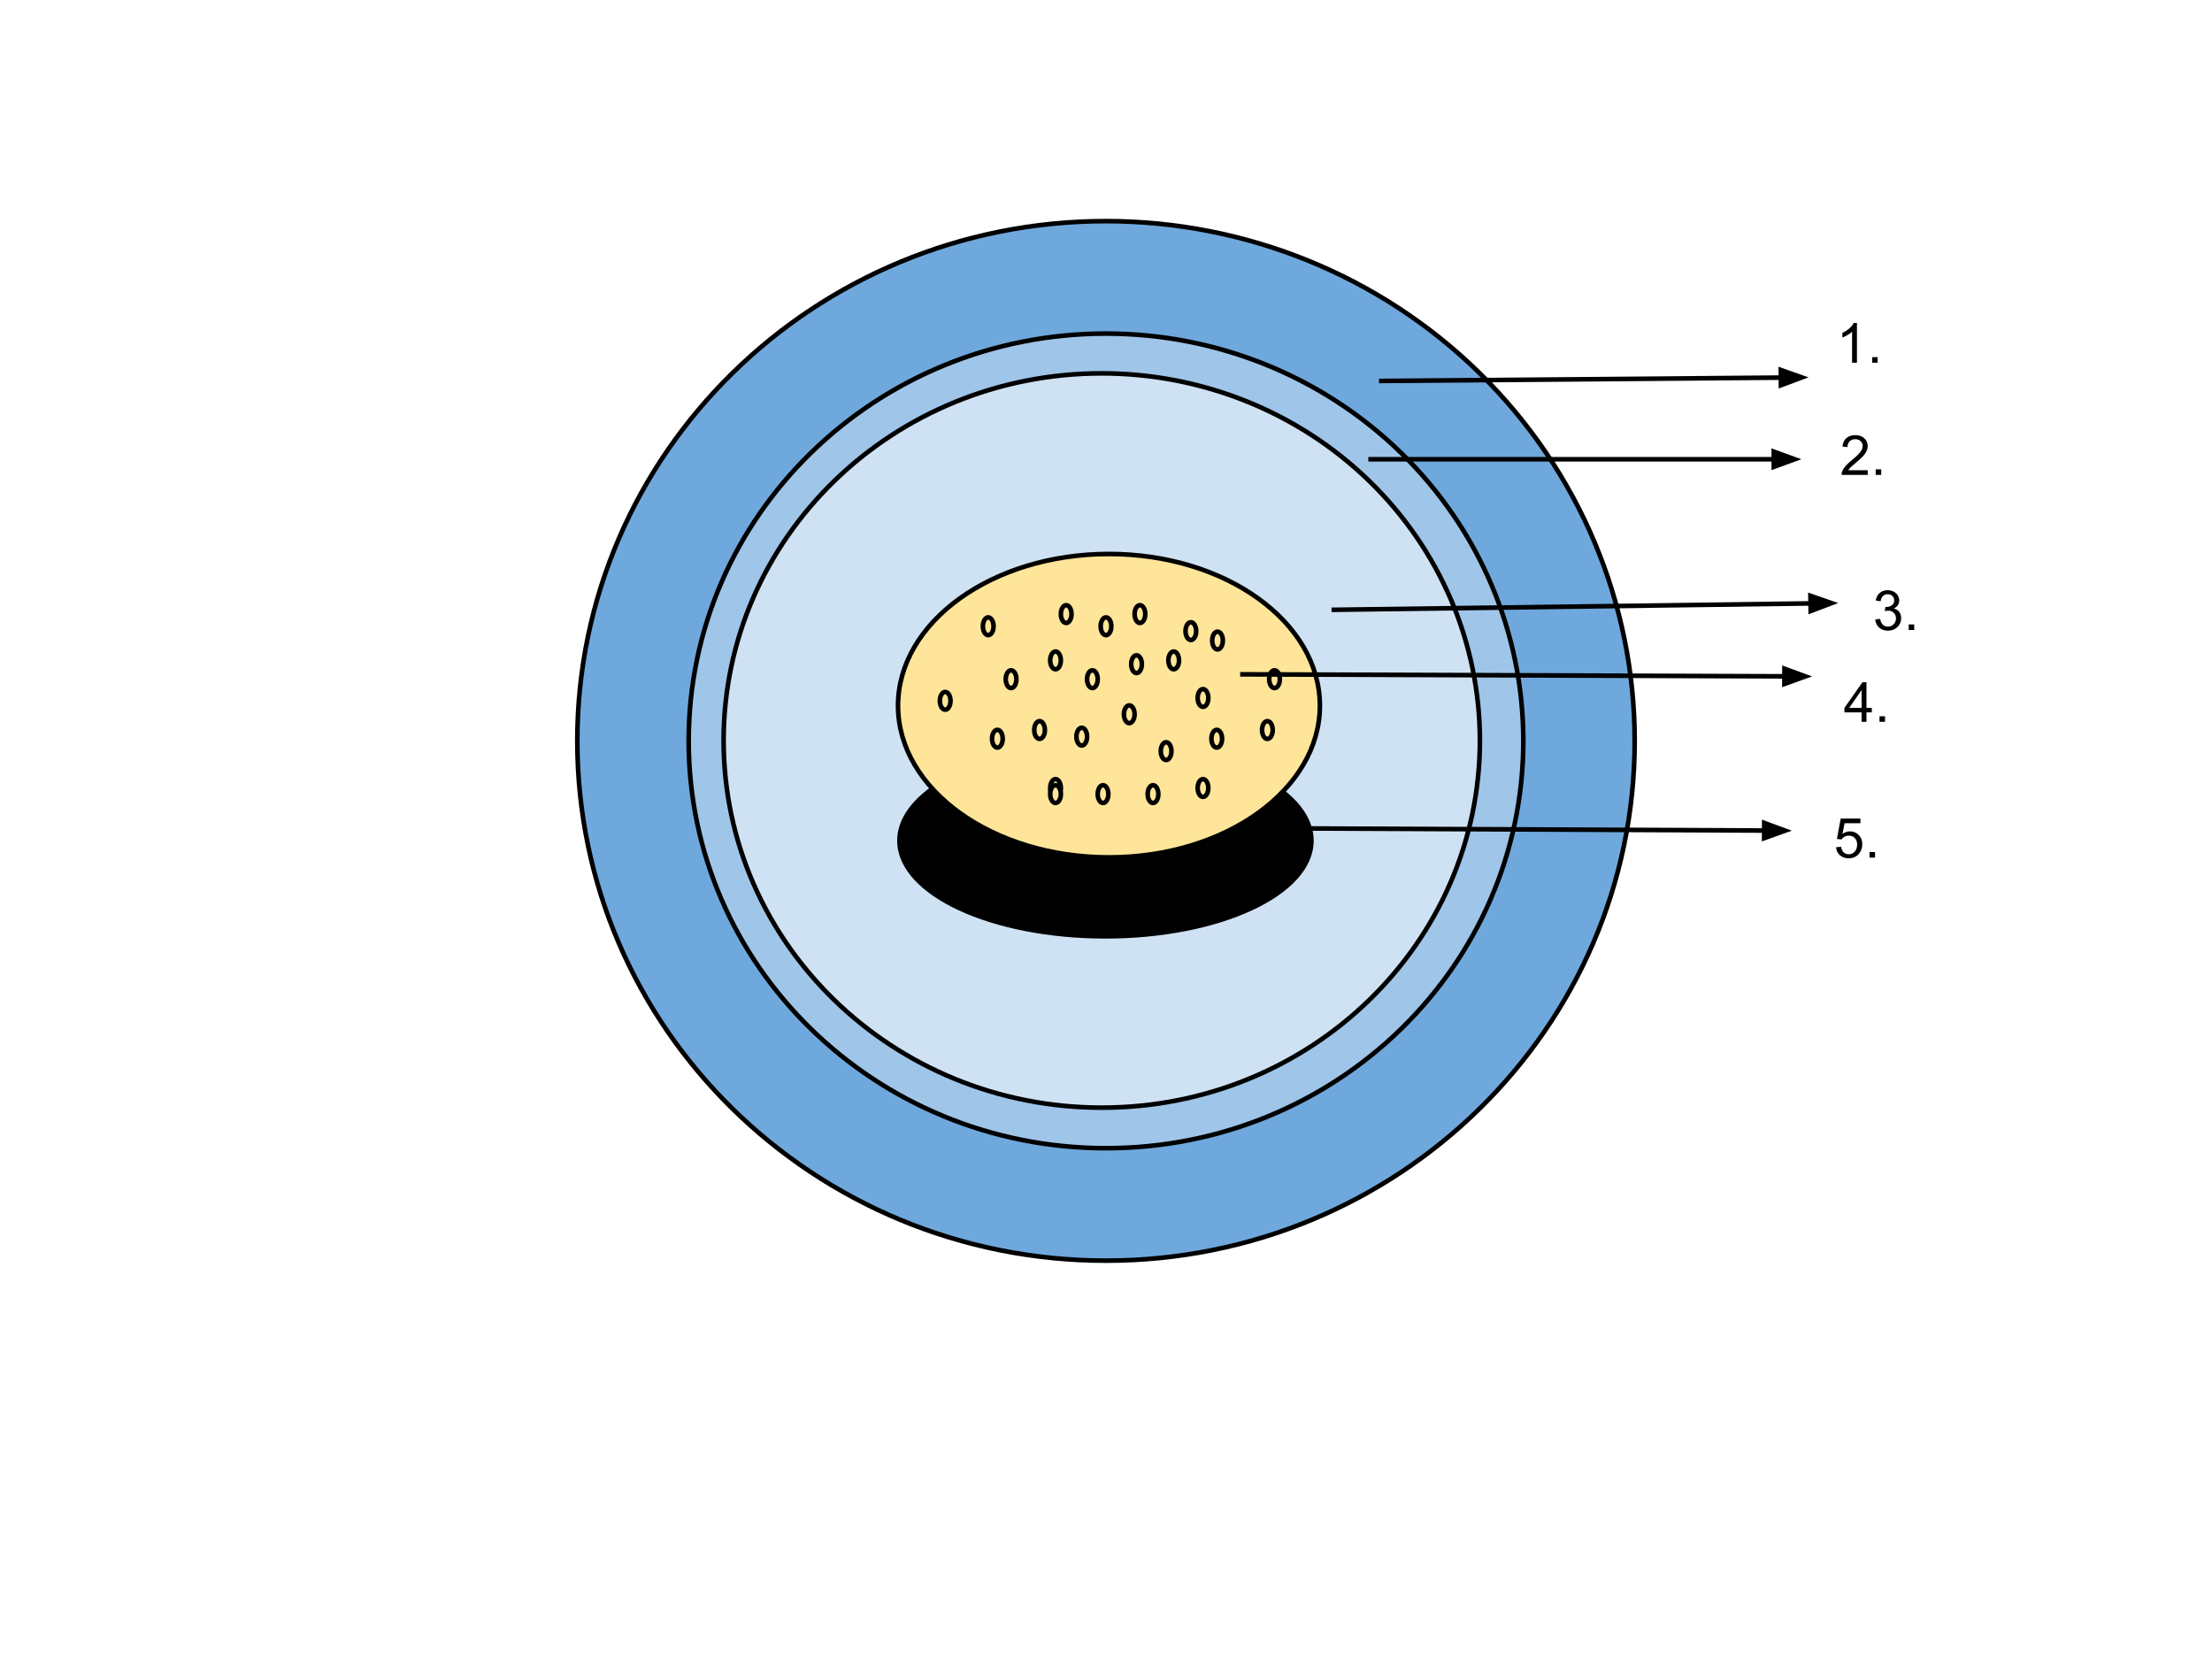 <?xml version="1.0" standalone="yes"?>

<svg version="1.1" viewBox="0.0 0.0 960.0 720.0" fill="none" stroke="none" stroke-linecap="square" stroke-miterlimit="10" xmlns="http://www.w3.org/2000/svg" xmlns:xlink="http://www.w3.org/1999/xlink"><clipPath id="p.0"><path d="m0 0l960.0 0l0 720.0l-960.0 0l0 -720.0z" clip-rule="nonzero"></path></clipPath><g clip-path="url(#p.0)"><path fill="#000000" fill-opacity="0.0" d="m0 0l960.0 0l0 720.0l-960.0 0z" fill-rule="nonzero"></path><path fill="#6fa8dc" d="m250.551 321.543l0 0c0 -124.582 102.728 -225.575 229.449 -225.575l0 0c60.854 0 119.215 23.766 162.245 66.069c43.03 42.303 67.204 99.679 67.204 159.505l0 0c0 124.582 -102.728 225.575 -229.449 225.575l0 0c-126.721 0 -229.449 -100.993 -229.449 -225.575z" fill-rule="nonzero"></path><path stroke="#000000" stroke-width="2.0" stroke-linejoin="round" stroke-linecap="butt" d="m250.551 321.543l0 0c0 -124.582 102.728 -225.575 229.449 -225.575l0 0c60.854 0 119.215 23.766 162.245 66.069c43.03 42.303 67.204 99.679 67.204 159.505l0 0c0 124.582 -102.728 225.575 -229.449 225.575l0 0c-126.721 0 -229.449 -100.993 -229.449 -225.575z" fill-rule="nonzero"></path><path fill="#9fc5e8" d="m298.882 321.543l0 0c0 -97.628 81.089 -176.772 181.118 -176.772l0 0c48.036 0 94.104 18.624 128.07 51.775c33.966 33.151 53.048 78.114 53.048 124.996l0 0c0 97.628 -81.089 176.772 -181.118 176.772l0 0c-100.029 0 -181.118 -79.143 -181.118 -176.772z" fill-rule="nonzero"></path><path stroke="#000000" stroke-width="2.0" stroke-linejoin="round" stroke-linecap="butt" d="m298.882 321.543l0 0c0 -97.628 81.089 -176.772 181.118 -176.772l0 0c48.036 0 94.104 18.624 128.07 51.775c33.966 33.151 53.048 78.114 53.048 124.996l0 0c0 97.628 -81.089 176.772 -181.118 176.772l0 0c-100.029 0 -181.118 -79.143 -181.118 -176.772z" fill-rule="nonzero"></path><path fill="#cfe2f3" d="m314.047 321.376l0 0c0 -88 73.475 -159.339 164.11 -159.339l0 0c43.525 0 85.267 16.787 116.043 46.669c30.777 29.882 48.067 70.41 48.067 112.669l0 0c0 88 -73.475 159.339 -164.11 159.339l0 0c-90.636 0 -164.11 -71.338 -164.11 -159.339z" fill-rule="nonzero"></path><path stroke="#000000" stroke-width="2.0" stroke-linejoin="round" stroke-linecap="butt" d="m314.047 321.376l0 0c0 -88 73.475 -159.339 164.11 -159.339l0 0c43.525 0 85.267 16.787 116.043 46.669c30.777 29.882 48.067 70.41 48.067 112.669l0 0c0 88 -73.475 159.339 -164.11 159.339l0 0c-90.636 0 -164.11 -71.338 -164.11 -159.339z" fill-rule="nonzero"></path><path fill="#000000" d="m390.362 364.846l0 0c0 -22.918 40.019 -41.496 89.386 -41.496l0 0c49.366 0 89.386 18.578 89.386 41.496l0 0c0 22.918 -40.019 41.496 -89.386 41.496l0 0c-49.366 0 -89.386 -18.578 -89.386 -41.496z" fill-rule="nonzero"></path><path stroke="#000000" stroke-width="2.0" stroke-linejoin="round" stroke-linecap="butt" d="m390.362 364.846l0 0c0 -22.918 40.019 -41.496 89.386 -41.496l0 0c49.366 0 89.386 18.578 89.386 41.496l0 0c0 22.918 -40.019 41.496 -89.386 41.496l0 0c-49.366 0 -89.386 -18.578 -89.386 -41.496z" fill-rule="nonzero"></path><path fill="#ffe599" d="m389.741 306.264l0 0c0 -36.364 40.985 -65.843 91.543 -65.843l0 0c50.558 0 91.543 29.479 91.543 65.843l0 0c0 36.364 -40.985 65.843 -91.543 65.843l0 0c-50.558 0 -91.543 -29.479 -91.543 -65.843z" fill-rule="nonzero"></path><path stroke="#000000" stroke-width="2.0" stroke-linejoin="round" stroke-linecap="butt" d="m389.741 306.264l0 0c0 -36.364 40.985 -65.843 91.543 -65.843l0 0c50.558 0 91.543 29.479 91.543 65.843l0 0c0 36.364 -40.985 65.843 -91.543 65.843l0 0c-50.558 0 -91.543 -29.479 -91.543 -65.843z" fill-rule="nonzero"></path><path fill="#ffe599" d="m455.78 286.606l0 0c0 -2.131 1.036 -3.858 2.315 -3.858l0 0c0.614 0 1.203 0.407 1.637 1.13c0.434 0.724 0.678 1.705 0.678 2.728l0 0c0 2.131 -1.036 3.858 -2.315 3.858l0 0c-1.279 0 -2.315 -1.727 -2.315 -3.858z" fill-rule="nonzero"></path><path stroke="#000000" stroke-width="2.0" stroke-linejoin="round" stroke-linecap="butt" d="m455.78 286.606l0 0c0 -2.131 1.036 -3.858 2.315 -3.858l0 0c0.614 0 1.203 0.407 1.637 1.13c0.434 0.724 0.678 1.705 0.678 2.728l0 0c0 2.131 -1.036 3.858 -2.315 3.858l0 0c-1.279 0 -2.315 -1.727 -2.315 -3.858z" fill-rule="nonzero"></path><path fill="#ffe599" d="m471.78 294.765l0 0c0 -2.131 1.036 -3.858 2.315 -3.858l0 0c0.614 0 1.203 0.406 1.637 1.13c0.434 0.724 0.678 1.705 0.678 2.728l0 0c0 2.131 -1.036 3.858 -2.315 3.858l0 0c-1.279 0 -2.315 -1.727 -2.315 -3.858z" fill-rule="nonzero"></path><path stroke="#000000" stroke-width="2.0" stroke-linejoin="round" stroke-linecap="butt" d="m471.78 294.765l0 0c0 -2.131 1.036 -3.858 2.315 -3.858l0 0c0.614 0 1.203 0.406 1.637 1.13c0.434 0.724 0.678 1.705 0.678 2.728l0 0c0 2.131 -1.036 3.858 -2.315 3.858l0 0c-1.279 0 -2.315 -1.727 -2.315 -3.858z" fill-rule="nonzero"></path><path fill="#ffe599" d="m487.78 309.987l0 0c0 -2.131 1.036 -3.858 2.315 -3.858l0 0c0.614 0 1.203 0.406 1.637 1.13c0.434 0.724 0.678 1.705 0.678 2.728l0 0c0 2.131 -1.036 3.858 -2.315 3.858l0 0c-1.279 0 -2.315 -1.727 -2.315 -3.858z" fill-rule="nonzero"></path><path stroke="#000000" stroke-width="2.0" stroke-linejoin="round" stroke-linecap="butt" d="m487.78 309.987l0 0c0 -2.131 1.036 -3.858 2.315 -3.858l0 0c0.614 0 1.203 0.406 1.637 1.13c0.434 0.724 0.678 1.705 0.678 2.728l0 0c0 2.131 -1.036 3.858 -2.315 3.858l0 0c-1.279 0 -2.315 -1.727 -2.315 -3.858z" fill-rule="nonzero"></path><path fill="#ffe599" d="m503.78 325.987l0 0c0 -2.131 1.036 -3.858 2.315 -3.858l0 0c0.614 0 1.203 0.406 1.637 1.13c0.434 0.724 0.678 1.705 0.678 2.728l0 0c0 2.131 -1.036 3.858 -2.315 3.858l0 0c-1.279 0 -2.315 -1.727 -2.315 -3.858z" fill-rule="nonzero"></path><path stroke="#000000" stroke-width="2.0" stroke-linejoin="round" stroke-linecap="butt" d="m503.78 325.987l0 0c0 -2.131 1.036 -3.858 2.315 -3.858l0 0c0.614 0 1.203 0.406 1.637 1.13c0.434 0.724 0.678 1.705 0.678 2.728l0 0c0 2.131 -1.036 3.858 -2.315 3.858l0 0c-1.279 0 -2.315 -1.727 -2.315 -3.858z" fill-rule="nonzero"></path><path fill="#ffe599" d="m519.78 341.987l0 0c0 -2.131 1.036 -3.858 2.315 -3.858l0 0c0.614 0 1.203 0.406 1.637 1.13c0.434 0.724 0.678 1.705 0.678 2.728l0 0c0 2.131 -1.036 3.858 -2.315 3.858l0 0c-1.279 0 -2.315 -1.727 -2.315 -3.858z" fill-rule="nonzero"></path><path stroke="#000000" stroke-width="2.0" stroke-linejoin="round" stroke-linecap="butt" d="m519.78 341.987l0 0c0 -2.131 1.036 -3.858 2.315 -3.858l0 0c0.614 0 1.203 0.406 1.637 1.13c0.434 0.724 0.678 1.705 0.678 2.728l0 0c0 2.131 -1.036 3.858 -2.315 3.858l0 0c-1.279 0 -2.315 -1.727 -2.315 -3.858z" fill-rule="nonzero"></path><path fill="#ffe599" d="m526.087 277.987l0 0c0 -2.131 1.036 -3.858 2.315 -3.858l0 0c0.614 0 1.203 0.406 1.637 1.13c0.434 0.724 0.678 1.705 0.678 2.728l0 0c0 2.131 -1.036 3.858 -2.315 3.858l0 0c-1.279 0 -2.315 -1.727 -2.315 -3.858z" fill-rule="nonzero"></path><path stroke="#000000" stroke-width="2.0" stroke-linejoin="round" stroke-linecap="butt" d="m526.087 277.987l0 0c0 -2.131 1.036 -3.858 2.315 -3.858l0 0c0.614 0 1.203 0.406 1.637 1.13c0.434 0.724 0.678 1.705 0.678 2.728l0 0c0 2.131 -1.036 3.858 -2.315 3.858l0 0c-1.279 0 -2.315 -1.727 -2.315 -3.858z" fill-rule="nonzero"></path><path fill="#ffe599" d="m490.933 288.248l0 0c0 -2.131 1.036 -3.858 2.315 -3.858l0 0c0.614 0 1.203 0.406 1.637 1.13c0.434 0.724 0.678 1.705 0.678 2.728l0 0c0 2.131 -1.036 3.858 -2.315 3.858l0 0c-1.279 0 -2.315 -1.727 -2.315 -3.858z" fill-rule="nonzero"></path><path stroke="#000000" stroke-width="2.0" stroke-linejoin="round" stroke-linecap="butt" d="m490.933 288.248l0 0c0 -2.131 1.036 -3.858 2.315 -3.858l0 0c0.614 0 1.203 0.406 1.637 1.13c0.434 0.724 0.678 1.705 0.678 2.728l0 0c0 2.131 -1.036 3.858 -2.315 3.858l0 0c-1.279 0 -2.315 -1.727 -2.315 -3.858z" fill-rule="nonzero"></path><path fill="#ffe599" d="m460.409 266.509l0 0c0 -2.131 1.036 -3.858 2.315 -3.858l0 0c0.614 0 1.203 0.406 1.637 1.13c0.434 0.724 0.678 1.705 0.678 2.728l0 0c0 2.131 -1.036 3.858 -2.315 3.858l0 0c-1.279 0 -2.315 -1.727 -2.315 -3.858z" fill-rule="nonzero"></path><path stroke="#000000" stroke-width="2.0" stroke-linejoin="round" stroke-linecap="butt" d="m460.409 266.509l0 0c0 -2.131 1.036 -3.858 2.315 -3.858l0 0c0.614 0 1.203 0.406 1.637 1.13c0.434 0.724 0.678 1.705 0.678 2.728l0 0c0 2.131 -1.036 3.858 -2.315 3.858l0 0c-1.279 0 -2.315 -1.727 -2.315 -3.858z" fill-rule="nonzero"></path><path fill="#ffe599" d="m492.409 266.509l0 0c0 -2.131 1.036 -3.858 2.315 -3.858l0 0c0.614 0 1.203 0.406 1.637 1.13c0.434 0.724 0.678 1.705 0.678 2.728l0 0c0 2.131 -1.036 3.858 -2.315 3.858l0 0c-1.279 0 -2.315 -1.727 -2.315 -3.858z" fill-rule="nonzero"></path><path stroke="#000000" stroke-width="2.0" stroke-linejoin="round" stroke-linecap="butt" d="m492.409 266.509l0 0c0 -2.131 1.036 -3.858 2.315 -3.858l0 0c0.614 0 1.203 0.406 1.637 1.13c0.434 0.724 0.678 1.705 0.678 2.728l0 0c0 2.131 -1.036 3.858 -2.315 3.858l0 0c-1.279 0 -2.315 -1.727 -2.315 -3.858z" fill-rule="nonzero"></path><path fill="#ffe599" d="m455.78 341.987l0 0c0 -2.131 1.036 -3.858 2.315 -3.858l0 0c0.614 0 1.203 0.406 1.637 1.13c0.434 0.724 0.678 1.705 0.678 2.728l0 0c0 2.131 -1.036 3.858 -2.315 3.858l0 0c-1.279 0 -2.315 -1.727 -2.315 -3.858z" fill-rule="nonzero"></path><path stroke="#000000" stroke-width="2.0" stroke-linejoin="round" stroke-linecap="butt" d="m455.78 341.987l0 0c0 -2.131 1.036 -3.858 2.315 -3.858l0 0c0.614 0 1.203 0.406 1.637 1.13c0.434 0.724 0.678 1.705 0.678 2.728l0 0c0 2.131 -1.036 3.858 -2.315 3.858l0 0c-1.279 0 -2.315 -1.727 -2.315 -3.858z" fill-rule="nonzero"></path><path fill="#ffe599" d="m426.572 271.796l0 0c0 -2.131 1.036 -3.858 2.315 -3.858l0 0c0.614 0 1.203 0.406 1.637 1.13c0.434 0.724 0.678 1.705 0.678 2.728l0 0c0 2.131 -1.036 3.858 -2.315 3.858l0 0c-1.279 0 -2.315 -1.727 -2.315 -3.858z" fill-rule="nonzero"></path><path stroke="#000000" stroke-width="2.0" stroke-linejoin="round" stroke-linecap="butt" d="m426.572 271.796l0 0c0 -2.131 1.036 -3.858 2.315 -3.858l0 0c0.614 0 1.203 0.406 1.637 1.13c0.434 0.724 0.678 1.705 0.678 2.728l0 0c0 2.131 -1.036 3.858 -2.315 3.858l0 0c-1.279 0 -2.315 -1.727 -2.315 -3.858z" fill-rule="nonzero"></path><path fill="#ffe599" d="m407.9 304.157l0 0c0 -2.131 1.036 -3.858 2.315 -3.858l0 0c0.614 0 1.203 0.406 1.637 1.13c0.434 0.724 0.678 1.705 0.678 2.728l0 0c0 2.131 -1.036 3.858 -2.315 3.858l0 0c-1.279 0 -2.315 -1.727 -2.315 -3.858z" fill-rule="nonzero"></path><path stroke="#000000" stroke-width="2.0" stroke-linejoin="round" stroke-linecap="butt" d="m407.9 304.157l0 0c0 -2.131 1.036 -3.858 2.315 -3.858l0 0c0.614 0 1.203 0.406 1.637 1.13c0.434 0.724 0.678 1.705 0.678 2.728l0 0c0 2.131 -1.036 3.858 -2.315 3.858l0 0c-1.279 0 -2.315 -1.727 -2.315 -3.858z" fill-rule="nonzero"></path><path fill="#ffe599" d="m525.753 320.601l0 0c0 -2.131 1.036 -3.858 2.315 -3.858l0 0c0.614 0 1.203 0.407 1.637 1.13c0.434 0.724 0.678 1.705 0.678 2.728l0 0c0 2.131 -1.036 3.858 -2.315 3.858l0 0c-1.279 0 -2.315 -1.727 -2.315 -3.858z" fill-rule="nonzero"></path><path stroke="#000000" stroke-width="2.0" stroke-linejoin="round" stroke-linecap="butt" d="m525.753 320.601l0 0c0 -2.131 1.036 -3.858 2.315 -3.858l0 0c0.614 0 1.203 0.407 1.637 1.13c0.434 0.724 0.678 1.705 0.678 2.728l0 0c0 2.131 -1.036 3.858 -2.315 3.858l0 0c-1.279 0 -2.315 -1.727 -2.315 -3.858z" fill-rule="nonzero"></path><path fill="#ffe599" d="m430.543 320.601l0 0c0 -2.131 1.036 -3.858 2.315 -3.858l0 0c0.614 0 1.203 0.407 1.637 1.13c0.434 0.724 0.678 1.705 0.678 2.728l0 0c0 2.131 -1.036 3.858 -2.315 3.858l0 0c-1.279 0 -2.315 -1.727 -2.315 -3.858z" fill-rule="nonzero"></path><path stroke="#000000" stroke-width="2.0" stroke-linejoin="round" stroke-linecap="butt" d="m430.543 320.601l0 0c0 -2.131 1.036 -3.858 2.315 -3.858l0 0c0.614 0 1.203 0.407 1.637 1.13c0.434 0.724 0.678 1.705 0.678 2.728l0 0c0 2.131 -1.036 3.858 -2.315 3.858l0 0c-1.279 0 -2.315 -1.727 -2.315 -3.858z" fill-rule="nonzero"></path><path fill="#ffe599" d="m476.394 344.632l0 0c0 -2.131 1.036 -3.858 2.315 -3.858l0 0c0.614 0 1.203 0.406 1.637 1.13c0.434 0.724 0.678 1.705 0.678 2.728l0 0c0 2.131 -1.036 3.858 -2.315 3.858l0 0c-1.279 0 -2.315 -1.727 -2.315 -3.858z" fill-rule="nonzero"></path><path stroke="#000000" stroke-width="2.0" stroke-linejoin="round" stroke-linecap="butt" d="m476.394 344.632l0 0c0 -2.131 1.036 -3.858 2.315 -3.858l0 0c0.614 0 1.203 0.406 1.637 1.13c0.434 0.724 0.678 1.705 0.678 2.728l0 0c0 2.131 -1.036 3.858 -2.315 3.858l0 0c-1.279 0 -2.315 -1.727 -2.315 -3.858z" fill-rule="nonzero"></path><path fill="#ffe599" d="m507.068 286.606l0 0c0 -2.131 1.036 -3.858 2.315 -3.858l0 0c0.614 0 1.203 0.407 1.637 1.13c0.434 0.724 0.678 1.705 0.678 2.728l0 0c0 2.131 -1.036 3.858 -2.315 3.858l0 0c-1.279 0 -2.315 -1.727 -2.315 -3.858z" fill-rule="nonzero"></path><path stroke="#000000" stroke-width="2.0" stroke-linejoin="round" stroke-linecap="butt" d="m507.068 286.606l0 0c0 -2.131 1.036 -3.858 2.315 -3.858l0 0c0.614 0 1.203 0.407 1.637 1.13c0.434 0.724 0.678 1.705 0.678 2.728l0 0c0 2.131 -1.036 3.858 -2.315 3.858l0 0c-1.279 0 -2.315 -1.727 -2.315 -3.858z" fill-rule="nonzero"></path><path fill="#ffe599" d="m436.491 294.765l0 0c0 -2.131 1.036 -3.858 2.315 -3.858l0 0c0.614 0 1.203 0.406 1.637 1.13c0.434 0.724 0.678 1.705 0.678 2.728l0 0c0 2.131 -1.036 3.858 -2.315 3.858l0 0c-1.279 0 -2.315 -1.727 -2.315 -3.858z" fill-rule="nonzero"></path><path stroke="#000000" stroke-width="2.0" stroke-linejoin="round" stroke-linecap="butt" d="m436.491 294.765l0 0c0 -2.131 1.036 -3.858 2.315 -3.858l0 0c0.614 0 1.203 0.406 1.637 1.13c0.434 0.724 0.678 1.705 0.678 2.728l0 0c0 2.131 -1.036 3.858 -2.315 3.858l0 0c-1.279 0 -2.315 -1.727 -2.315 -3.858z" fill-rule="nonzero"></path><path fill="#ffe599" d="m547.727 316.827l0 0c0 -2.131 1.036 -3.858 2.315 -3.858l0 0c0.614 0 1.203 0.406 1.637 1.13c0.434 0.724 0.678 1.705 0.678 2.728l0 0c0 2.131 -1.036 3.858 -2.315 3.858l0 0c-1.279 0 -2.315 -1.727 -2.315 -3.858z" fill-rule="nonzero"></path><path stroke="#000000" stroke-width="2.0" stroke-linejoin="round" stroke-linecap="butt" d="m547.727 316.827l0 0c0 -2.131 1.036 -3.858 2.315 -3.858l0 0c0.614 0 1.203 0.406 1.637 1.13c0.434 0.724 0.678 1.705 0.678 2.728l0 0c0 2.131 -1.036 3.858 -2.315 3.858l0 0c-1.279 0 -2.315 -1.727 -2.315 -3.858z" fill-rule="nonzero"></path><path fill="#ffe599" d="m467.161 319.698l0 0c0 -2.131 1.036 -3.858 2.315 -3.858l0 0c0.614 0 1.203 0.406 1.637 1.13c0.434 0.724 0.678 1.705 0.678 2.728l0 0c0 2.131 -1.036 3.858 -2.315 3.858l0 0c-1.279 0 -2.315 -1.727 -2.315 -3.858z" fill-rule="nonzero"></path><path stroke="#000000" stroke-width="2.0" stroke-linejoin="round" stroke-linecap="butt" d="m467.161 319.698l0 0c0 -2.131 1.036 -3.858 2.315 -3.858l0 0c0.614 0 1.203 0.406 1.637 1.13c0.434 0.724 0.678 1.705 0.678 2.728l0 0c0 2.131 -1.036 3.858 -2.315 3.858l0 0c-1.279 0 -2.315 -1.727 -2.315 -3.858z" fill-rule="nonzero"></path><path fill="#ffe599" d="m519.78 302.922l0 0c0 -2.131 1.036 -3.858 2.315 -3.858l0 0c0.614 0 1.203 0.406 1.637 1.13c0.434 0.724 0.678 1.705 0.678 2.728l0 0c0 2.131 -1.036 3.858 -2.315 3.858l0 0c-1.279 0 -2.315 -1.727 -2.315 -3.858z" fill-rule="nonzero"></path><path stroke="#000000" stroke-width="2.0" stroke-linejoin="round" stroke-linecap="butt" d="m519.78 302.922l0 0c0 -2.131 1.036 -3.858 2.315 -3.858l0 0c0.614 0 1.203 0.406 1.637 1.13c0.434 0.724 0.678 1.705 0.678 2.728l0 0c0 2.131 -1.036 3.858 -2.315 3.858l0 0c-1.279 0 -2.315 -1.727 -2.315 -3.858z" fill-rule="nonzero"></path><path fill="#ffe599" d="m550.819 294.765l0 0c0 -2.131 1.036 -3.858 2.315 -3.858l0 0c0.614 0 1.203 0.406 1.637 1.13c0.434 0.724 0.678 1.705 0.678 2.728l0 0c0 2.131 -1.036 3.858 -2.315 3.858l0 0c-1.279 0 -2.315 -1.727 -2.315 -3.858z" fill-rule="nonzero"></path><path stroke="#000000" stroke-width="2.0" stroke-linejoin="round" stroke-linecap="butt" d="m550.819 294.765l0 0c0 -2.131 1.036 -3.858 2.315 -3.858l0 0c0.614 0 1.203 0.406 1.637 1.13c0.434 0.724 0.678 1.705 0.678 2.728l0 0c0 2.131 -1.036 3.858 -2.315 3.858l0 0c-1.279 0 -2.315 -1.727 -2.315 -3.858z" fill-rule="nonzero"></path><path fill="#ffe599" d="m514.512 273.904l0 0c0 -2.131 1.036 -3.858 2.315 -3.858l0 0c0.614 0 1.203 0.406 1.637 1.13c0.434 0.724 0.678 1.705 0.678 2.728l0 0c0 2.131 -1.036 3.858 -2.315 3.858l0 0c-1.279 0 -2.315 -1.727 -2.315 -3.858z" fill-rule="nonzero"></path><path stroke="#000000" stroke-width="2.0" stroke-linejoin="round" stroke-linecap="butt" d="m514.512 273.904l0 0c0 -2.131 1.036 -3.858 2.315 -3.858l0 0c0.614 0 1.203 0.406 1.637 1.13c0.434 0.724 0.678 1.705 0.678 2.728l0 0c0 2.131 -1.036 3.858 -2.315 3.858l0 0c-1.279 0 -2.315 -1.727 -2.315 -3.858z" fill-rule="nonzero"></path><path fill="#ffe599" d="m477.685 271.796l0 0c0 -2.131 1.036 -3.858 2.315 -3.858l0 0c0.614 0 1.203 0.406 1.637 1.13c0.434 0.724 0.678 1.705 0.678 2.728l0 0c0 2.131 -1.036 3.858 -2.315 3.858l0 0c-1.279 0 -2.315 -1.727 -2.315 -3.858z" fill-rule="nonzero"></path><path stroke="#000000" stroke-width="2.0" stroke-linejoin="round" stroke-linecap="butt" d="m477.685 271.796l0 0c0 -2.131 1.036 -3.858 2.315 -3.858l0 0c0.614 0 1.203 0.406 1.637 1.13c0.434 0.724 0.678 1.705 0.678 2.728l0 0c0 2.131 -1.036 3.858 -2.315 3.858l0 0c-1.279 0 -2.315 -1.727 -2.315 -3.858z" fill-rule="nonzero"></path><path fill="#ffe599" d="m448.852 316.827l0 0c0 -2.131 1.036 -3.858 2.315 -3.858l0 0c0.614 0 1.203 0.406 1.637 1.13c0.434 0.724 0.678 1.705 0.678 2.728l0 0c0 2.131 -1.036 3.858 -2.315 3.858l0 0c-1.279 0 -2.315 -1.727 -2.315 -3.858z" fill-rule="nonzero"></path><path stroke="#000000" stroke-width="2.0" stroke-linejoin="round" stroke-linecap="butt" d="m448.852 316.827l0 0c0 -2.131 1.036 -3.858 2.315 -3.858l0 0c0.614 0 1.203 0.406 1.637 1.13c0.434 0.724 0.678 1.705 0.678 2.728l0 0c0 2.131 -1.036 3.858 -2.315 3.858l0 0c-1.279 0 -2.315 -1.727 -2.315 -3.858z" fill-rule="nonzero"></path><path fill="#ffe599" d="m498.087 344.632l0 0c0 -2.131 1.036 -3.858 2.315 -3.858l0 0c0.614 0 1.203 0.406 1.637 1.13c0.434 0.724 0.678 1.705 0.678 2.728l0 0c0 2.131 -1.036 3.858 -2.315 3.858l0 0c-1.279 0 -2.315 -1.727 -2.315 -3.858z" fill-rule="nonzero"></path><path stroke="#000000" stroke-width="2.0" stroke-linejoin="round" stroke-linecap="butt" d="m498.087 344.632l0 0c0 -2.131 1.036 -3.858 2.315 -3.858l0 0c0.614 0 1.203 0.406 1.637 1.13c0.434 0.724 0.678 1.705 0.678 2.728l0 0c0 2.131 -1.036 3.858 -2.315 3.858l0 0c-1.279 0 -2.315 -1.727 -2.315 -3.858z" fill-rule="nonzero"></path><path fill="#ffe599" d="m455.78 344.632l0 0c0 -2.131 1.036 -3.858 2.315 -3.858l0 0c0.614 0 1.203 0.406 1.637 1.13c0.434 0.724 0.678 1.705 0.678 2.728l0 0c0 2.131 -1.036 3.858 -2.315 3.858l0 0c-1.279 0 -2.315 -1.727 -2.315 -3.858z" fill-rule="nonzero"></path><path stroke="#000000" stroke-width="2.0" stroke-linejoin="round" stroke-linecap="butt" d="m455.78 344.632l0 0c0 -2.131 1.036 -3.858 2.315 -3.858l0 0c0.614 0 1.203 0.406 1.637 1.13c0.434 0.724 0.678 1.705 0.678 2.728l0 0c0 2.131 -1.036 3.858 -2.315 3.858l0 0c-1.279 0 -2.315 -1.727 -2.315 -3.858z" fill-rule="nonzero"></path><path fill="#000000" fill-opacity="0.0" d="m599.486 165.323l185.417 -1.543" fill-rule="nonzero"></path><path stroke="#000000" stroke-width="2.0" stroke-linejoin="round" stroke-linecap="butt" d="m599.486 165.323l173.418 -1.443" fill-rule="evenodd"></path><path fill="#000000" stroke="#000000" stroke-width="2.0" stroke-linecap="butt" d="m772.931 167.183l9.048 -3.379l-9.103 -3.228z" fill-rule="evenodd"></path><path fill="#000000" fill-opacity="0.0" d="m594.85 199.312l186.961 0" fill-rule="nonzero"></path><path stroke="#000000" stroke-width="2.0" stroke-linejoin="round" stroke-linecap="butt" d="m594.85 199.312l174.961 0" fill-rule="evenodd"></path><path fill="#000000" stroke="#000000" stroke-width="2.0" stroke-linecap="butt" d="m769.811 202.616l9.076 -3.303l-9.076 -3.303z" fill-rule="evenodd"></path><path fill="#000000" fill-opacity="0.0" d="m578.882 264.647l218.898 -2.929" fill-rule="nonzero"></path><path stroke="#000000" stroke-width="2.0" stroke-linejoin="round" stroke-linecap="butt" d="m578.882 264.647l206.899 -2.769" fill-rule="evenodd"></path><path fill="#000000" stroke="#000000" stroke-width="2.0" stroke-linecap="butt" d="m785.825 265.182l9.031 -3.425l-9.12 -3.182z" fill-rule="evenodd"></path><path fill="#000000" fill-opacity="0.0" d="m539.228 292.654l247.213 0.913" fill-rule="nonzero"></path><path stroke="#000000" stroke-width="2.0" stroke-linejoin="round" stroke-linecap="butt" d="m539.228 292.654l235.213 0.869" fill-rule="evenodd"></path><path fill="#000000" stroke="#000000" stroke-width="2.0" stroke-linecap="butt" d="m774.429 296.826l9.088 -3.27l-9.064 -3.337z" fill-rule="evenodd"></path><path fill="#000000" fill-opacity="0.0" d="m556.331 359.499l221.323 1.008" fill-rule="nonzero"></path><path stroke="#000000" stroke-width="2.0" stroke-linejoin="round" stroke-linecap="butt" d="m556.331 359.499l209.323 0.953" fill-rule="evenodd"></path><path fill="#000000" stroke="#000000" stroke-width="2.0" stroke-linecap="butt" d="m765.639 363.756l9.091 -3.262l-9.061 -3.345z" fill-rule="evenodd"></path><path fill="#000000" fill-opacity="0.0" d="m787.968 126.677l50.992 0l0 40.189l-50.992 0z" fill-rule="nonzero"></path><path fill="#000000" d="m805.906 157.412l-2.109 0l0 -13.438q-0.75 0.719 -2.0 1.453q-1.234 0.719 -2.219 1.078l0 -2.031q1.781 -0.828 3.094 -2.016q1.328 -1.188 1.875 -2.297l1.359 0l0 17.25zm6.598 0l0 -2.406l2.391 0l0 2.406l-2.391 0z" fill-rule="nonzero"></path><path fill="#000000" fill-opacity="0.0" d="m789.512 175.37l47.906 0l0 35.528l-47.906 0z" fill-rule="nonzero"></path><path fill="#000000" d="m810.59 204.073l0 2.031l-11.344 0q-0.031 -0.766 0.234 -1.469q0.438 -1.156 1.391 -2.281q0.953 -1.125 2.766 -2.609q2.797 -2.297 3.781 -3.625q0.984 -1.344 0.984 -2.547q0 -1.25 -0.906 -2.109q-0.891 -0.859 -2.328 -0.859q-1.516 0 -2.438 0.922q-0.906 0.906 -0.922 2.516l-2.172 -0.219q0.219 -2.422 1.672 -3.688q1.453 -1.281 3.906 -1.281q2.469 0 3.906 1.375q1.453 1.359 1.453 3.391q0 1.031 -0.422 2.031q-0.422 1.0 -1.406 2.109q-0.969 1.094 -3.25 3.016q-1.891 1.594 -2.438 2.156q-0.531 0.562 -0.891 1.141l8.422 0zm3.457 2.031l0 -2.406l2.391 0l0 2.406l-2.391 0z" fill-rule="nonzero"></path><path fill="#000000" fill-opacity="0.0" d="m803.833 242.663l50.992 0l0 41.039l-50.992 0z" fill-rule="nonzero"></path><path fill="#000000" d="m813.849 268.866l2.109 -0.281q0.359 1.781 1.234 2.578q0.875 0.797 2.125 0.797q1.484 0 2.5 -1.031q1.031 -1.031 1.031 -2.562q0 -1.453 -0.953 -2.391q-0.938 -0.953 -2.406 -0.953q-0.594 0 -1.484 0.234l0.234 -1.844q0.203 0.016 0.344 0.016q1.344 0 2.422 -0.703q1.078 -0.703 1.078 -2.156q0 -1.172 -0.797 -1.922q-0.781 -0.766 -2.016 -0.766q-1.234 0 -2.062 0.781q-0.812 0.766 -1.047 2.312l-2.109 -0.375q0.391 -2.125 1.75 -3.281q1.375 -1.172 3.422 -1.172q1.406 0 2.578 0.609q1.188 0.594 1.812 1.641q0.641 1.047 0.641 2.219q0 1.109 -0.609 2.031q-0.594 0.906 -1.766 1.438q1.531 0.359 2.375 1.469q0.844 1.109 0.844 2.766q0 2.25 -1.641 3.828q-1.641 1.562 -4.156 1.562q-2.266 0 -3.766 -1.344q-1.484 -1.359 -1.688 -3.5zm14.52 4.531l0 -2.406l2.391 0l0 2.406l-2.391 0z" fill-rule="nonzero"></path><path fill="#000000" fill-opacity="0.0" d="m791.165 282.536l44.598 0l0 41.039l-44.598 0z" fill-rule="nonzero"></path><path fill="#000000" d="m807.931 313.271l0 -4.109l-7.453 0l0 -1.938l7.828 -11.141l1.734 0l0 11.141l2.312 0l0 1.938l-2.312 0l0 4.109l-2.109 0zm0 -6.047l0 -7.75l-5.391 7.75l5.391 0zm7.77 6.047l0 -2.406l2.391 0l0 2.406l-2.391 0z" fill-rule="nonzero"></path><path fill="#000000" fill-opacity="0.0" d="m786.834 341.465l60.252 0l0 37.071l-60.252 0z" fill-rule="nonzero"></path><path fill="#000000" d="m796.834 367.699l2.219 -0.188q0.234 1.609 1.125 2.438q0.906 0.812 2.172 0.812q1.531 0 2.578 -1.141q1.062 -1.156 1.062 -3.062q0 -1.797 -1.016 -2.844q-1.016 -1.047 -2.656 -1.047q-1.016 0 -1.844 0.469q-0.812 0.453 -1.281 1.203l-1.984 -0.266l1.656 -8.828l8.547 0l0 2.016l-6.859 0l-0.922 4.625q1.547 -1.078 3.25 -1.078q2.25 0 3.797 1.562q1.547 1.547 1.547 4.0q0 2.328 -1.359 4.031q-1.656 2.094 -4.516 2.094q-2.344 0 -3.828 -1.312q-1.484 -1.312 -1.688 -3.484zm14.535 4.5l0 -2.406l2.391 0l0 2.406l-2.391 0z" fill-rule="nonzero"></path></g></svg>

